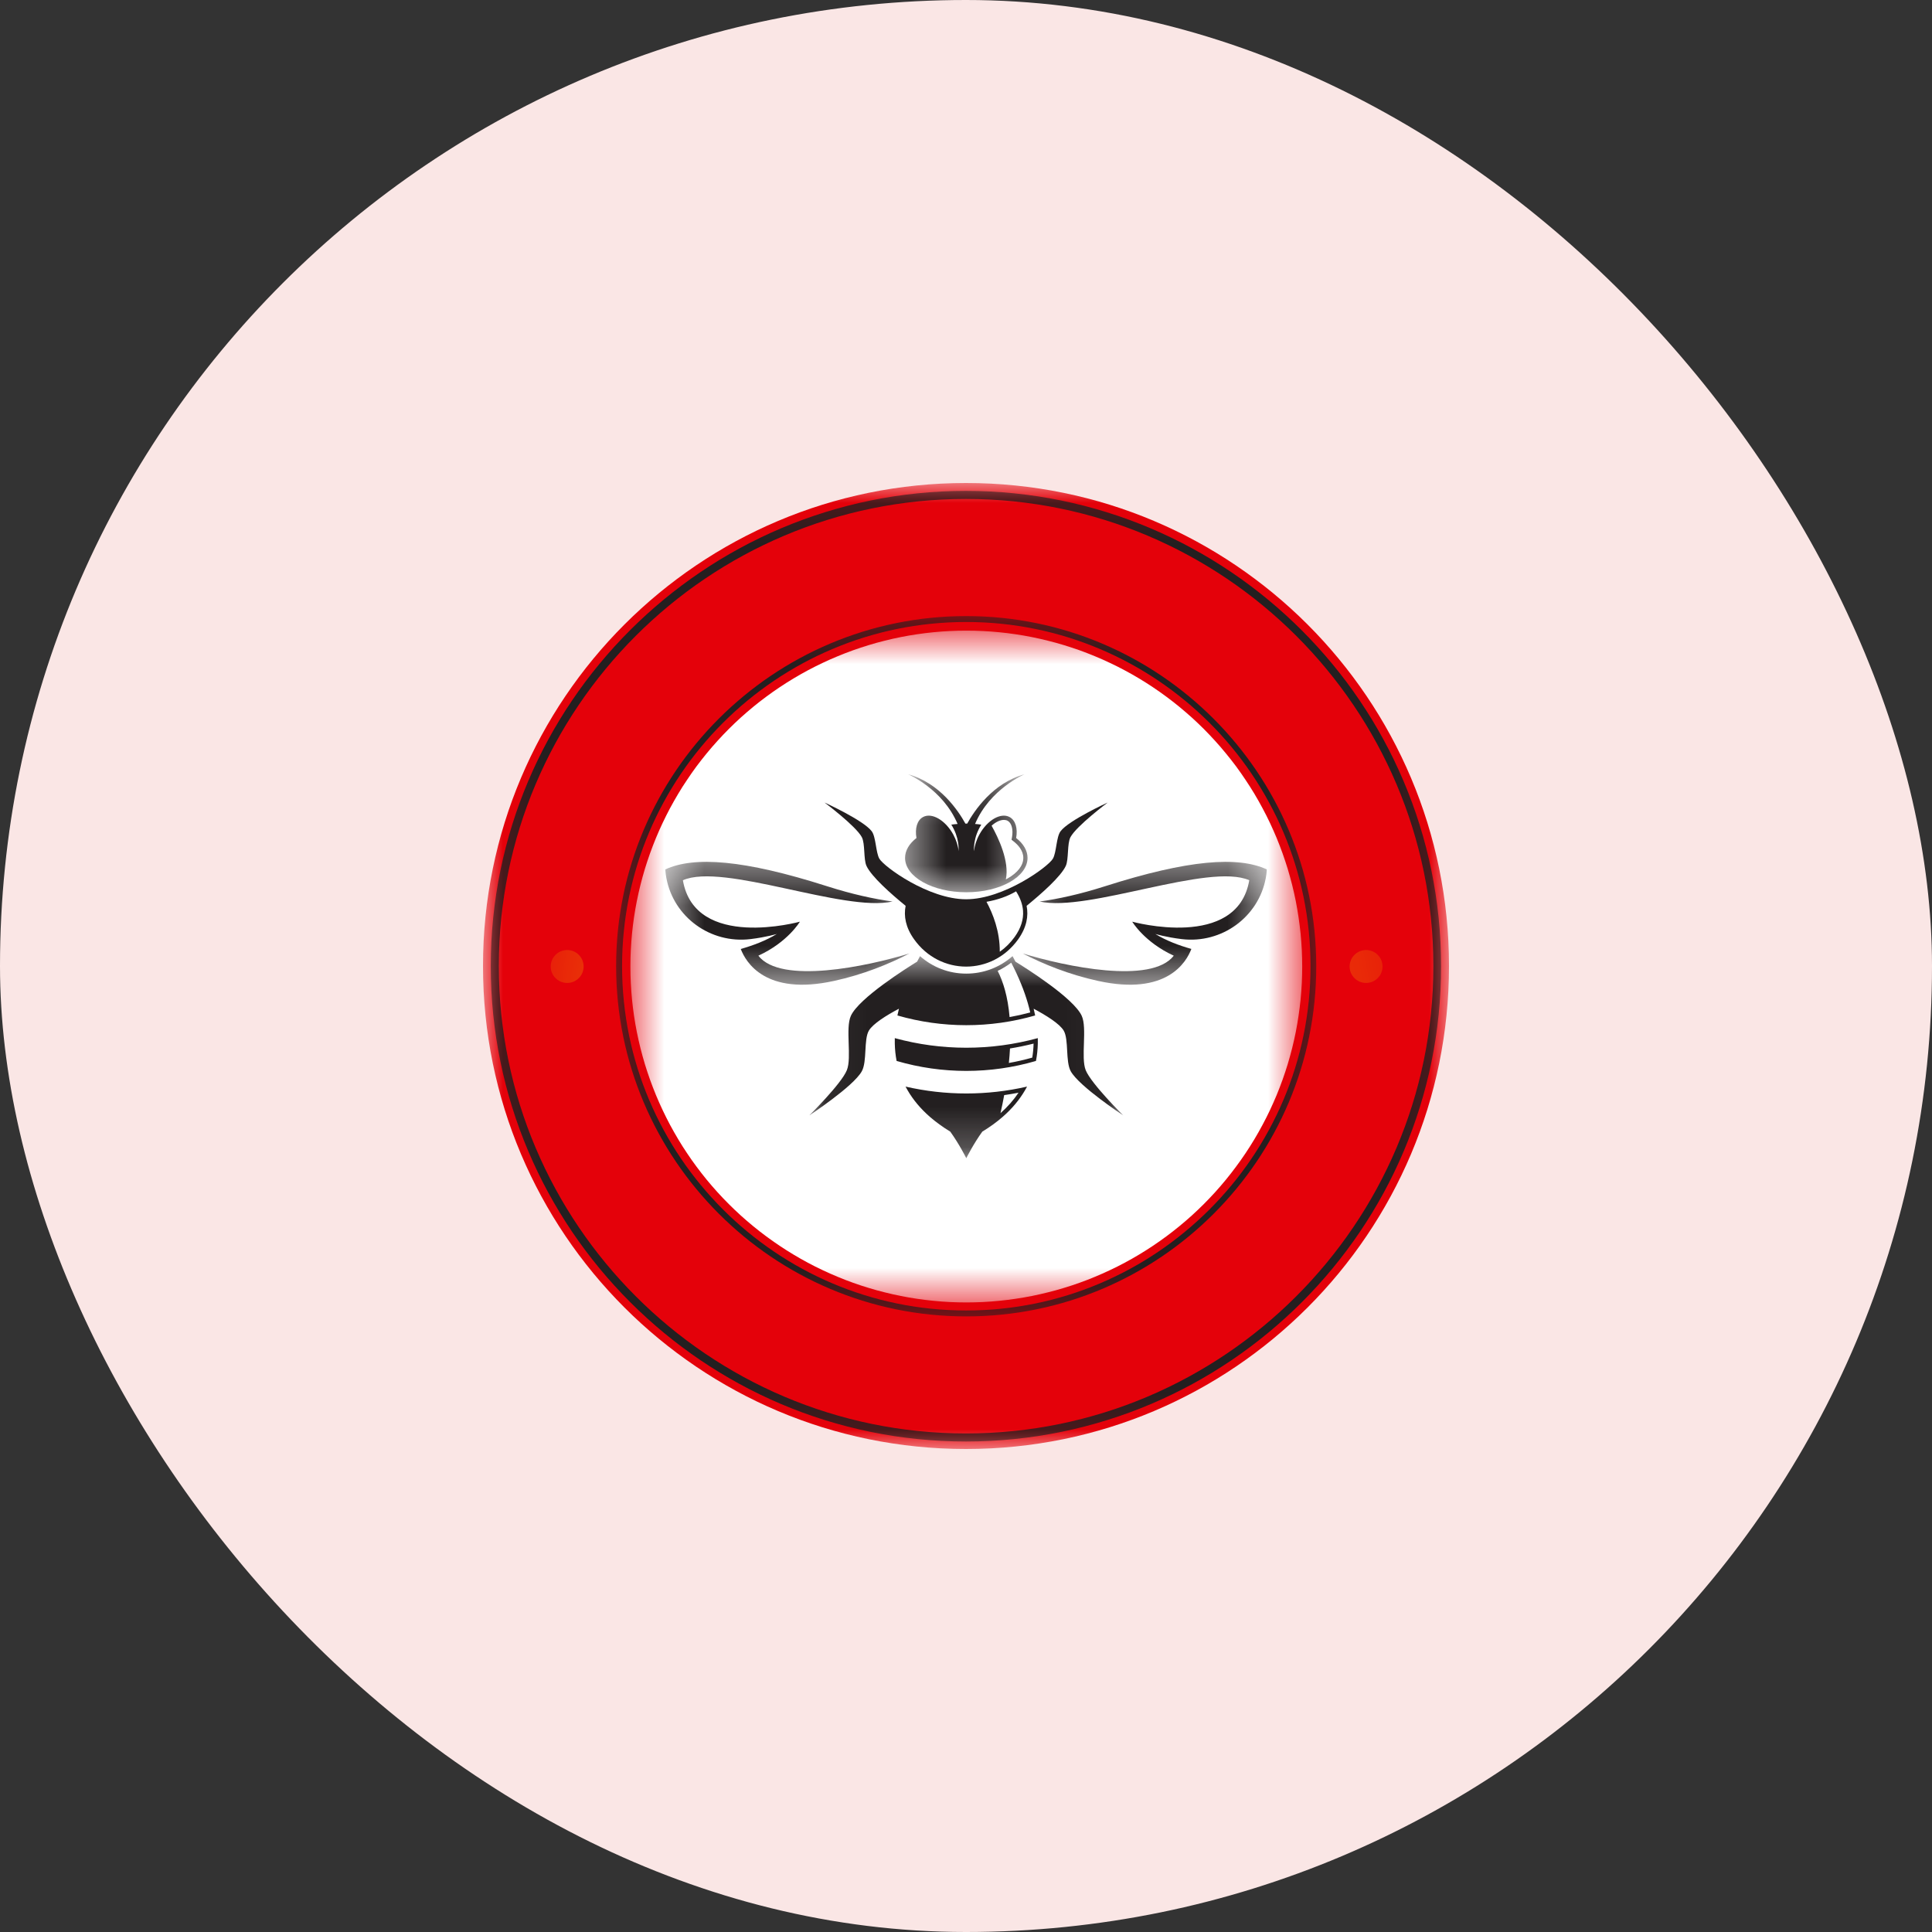 <svg width="48" height="48" viewBox="0 0 48 48" fill="none" xmlns="http://www.w3.org/2000/svg">
<rect x="0" y="0" width="48" height="48" fill="#333333" stroke="none"/>
<rect width="48" height="48" rx="24" fill="#FAE6E5"/>
<mask id="mask0_74_303" style="mask-type:luminance" maskUnits="userSpaceOnUse" x="12" y="12" width="24" height="24">
<path d="M12 12H36V36H12V12Z" fill="white"/>
</mask>
<g mask="url(#mask0_74_303)">
<path d="M24 12C17.373 12 12 17.373 12 24C12 30.628 17.373 36 24 36C30.628 36 36 30.628 36 24C36 17.373 30.628 12 24 12Z" fill="#E4010A"/>
</g>
<mask id="mask1_74_303" style="mask-type:luminance" maskUnits="userSpaceOnUse" x="12" y="12" width="24" height="24">
<path d="M12.193 12.196H35.811V35.814H12.193V12.196Z" fill="white"/>
</mask>
<g mask="url(#mask1_74_303)">
<path d="M23.998 35.814C17.492 35.814 12.193 30.515 12.193 24.001C12.193 17.487 17.492 12.196 23.998 12.196C30.504 12.196 35.803 17.495 35.803 24.001C35.811 30.515 30.512 35.814 23.998 35.814ZM23.998 12.396C17.596 12.396 12.393 17.599 12.393 24.001C12.393 30.403 17.604 35.614 23.998 35.614C30.392 35.614 35.612 30.403 35.612 24.001C35.612 17.599 30.4 12.396 23.998 12.396Z" fill="#231F20"/>
</g>
<mask id="mask2_74_303" style="mask-type:luminance" maskUnits="userSpaceOnUse" x="15" y="15" width="18" height="18">
<path d="M15.307 15.306H32.707V32.706H15.307V15.306Z" fill="white"/>
</mask>
<g mask="url(#mask2_74_303)">
<path d="M24.005 32.706C19.212 32.706 15.307 28.802 15.307 24.003C15.307 19.204 19.212 15.306 24.005 15.306C28.798 15.306 32.702 19.21 32.702 24.003C32.707 28.802 28.803 32.706 24.005 32.706ZM24.005 15.453C19.288 15.453 15.455 19.287 15.455 24.003C15.455 28.72 19.294 32.559 24.005 32.559C28.715 32.559 32.56 28.72 32.56 24.003C32.56 19.287 28.721 15.453 24.005 15.453Z" fill="#231F20"/>
</g>
<mask id="mask3_74_303" style="mask-type:luminance" maskUnits="userSpaceOnUse" x="33" y="23" width="2" height="2">
<path d="M33.531 23.603H34.349V24.421H33.531V23.603Z" fill="white"/>
</mask>
<g mask="url(#mask3_74_303)">
<path d="M33.94 23.603C33.913 23.603 33.887 23.606 33.86 23.611C33.834 23.616 33.808 23.624 33.783 23.634C33.759 23.645 33.735 23.657 33.713 23.672C33.691 23.687 33.67 23.704 33.651 23.723C33.632 23.742 33.615 23.763 33.6 23.785C33.585 23.807 33.572 23.831 33.562 23.856C33.552 23.881 33.544 23.906 33.539 23.933C33.534 23.959 33.531 23.985 33.531 24.012C33.531 24.039 33.534 24.066 33.539 24.092C33.544 24.118 33.552 24.144 33.562 24.169C33.572 24.194 33.585 24.217 33.6 24.24C33.615 24.262 33.632 24.283 33.651 24.301C33.67 24.321 33.691 24.337 33.713 24.352C33.735 24.367 33.759 24.38 33.783 24.39C33.808 24.4 33.834 24.408 33.86 24.413C33.887 24.419 33.913 24.421 33.94 24.421C33.967 24.421 33.993 24.419 34.02 24.413C34.046 24.408 34.072 24.4 34.097 24.39C34.121 24.38 34.145 24.367 34.167 24.352C34.19 24.337 34.21 24.321 34.229 24.301C34.248 24.283 34.265 24.262 34.28 24.24C34.295 24.217 34.308 24.194 34.318 24.169C34.328 24.144 34.336 24.118 34.341 24.092C34.346 24.066 34.349 24.039 34.349 24.012C34.349 23.985 34.346 23.959 34.341 23.933C34.336 23.906 34.328 23.881 34.318 23.856C34.308 23.831 34.295 23.807 34.28 23.785C34.265 23.763 34.248 23.742 34.229 23.723C34.21 23.704 34.19 23.687 34.167 23.672C34.145 23.657 34.121 23.645 34.097 23.634C34.072 23.624 34.046 23.616 34.02 23.611C33.993 23.606 33.967 23.603 33.94 23.603Z" fill="#FFE600"/>
</g>
<mask id="mask4_74_303" style="mask-type:luminance" maskUnits="userSpaceOnUse" x="13" y="23" width="2" height="2">
<path d="M13.682 23.603H14.5V24.421H13.682V23.603Z" fill="white"/>
</mask>
<g mask="url(#mask4_74_303)">
<path d="M14.091 23.603C14.064 23.603 14.038 23.606 14.011 23.611C13.985 23.616 13.96 23.624 13.934 23.634C13.91 23.644 13.886 23.657 13.864 23.672C13.842 23.687 13.821 23.704 13.802 23.723C13.783 23.742 13.766 23.763 13.751 23.785C13.736 23.807 13.723 23.831 13.713 23.855C13.703 23.881 13.695 23.906 13.69 23.933C13.685 23.959 13.682 23.985 13.682 24.012C13.682 24.039 13.685 24.066 13.69 24.092C13.695 24.118 13.703 24.144 13.713 24.169C13.723 24.194 13.736 24.217 13.751 24.24C13.766 24.262 13.783 24.282 13.802 24.301C13.821 24.32 13.842 24.337 13.864 24.352C13.886 24.367 13.91 24.38 13.934 24.39C13.96 24.4 13.985 24.408 14.011 24.413C14.038 24.419 14.064 24.421 14.091 24.421C14.118 24.421 14.145 24.419 14.171 24.413C14.197 24.408 14.223 24.4 14.248 24.39C14.273 24.38 14.296 24.367 14.318 24.352C14.341 24.337 14.361 24.32 14.38 24.301C14.399 24.282 14.416 24.262 14.431 24.24C14.446 24.217 14.459 24.194 14.469 24.169C14.479 24.144 14.487 24.118 14.492 24.092C14.498 24.066 14.5 24.039 14.5 24.012C14.5 23.985 14.498 23.959 14.492 23.933C14.487 23.906 14.479 23.881 14.469 23.855C14.459 23.831 14.446 23.807 14.431 23.785C14.416 23.763 14.399 23.742 14.38 23.723C14.361 23.704 14.341 23.687 14.318 23.672C14.296 23.657 14.273 23.644 14.248 23.634C14.223 23.624 14.197 23.616 14.171 23.611C14.145 23.606 14.118 23.603 14.091 23.603Z" fill="#FFE600"/>
</g>
<mask id="mask5_74_303" style="mask-type:luminance" maskUnits="userSpaceOnUse" x="15" y="15" width="18" height="18">
<path d="M15.662 15.668H32.353V32.359H15.662V15.668Z" fill="white"/>
</mask>
<g mask="url(#mask5_74_303)">
<path d="M24.007 15.668C23.871 15.668 23.734 15.671 23.598 15.678C23.461 15.684 23.325 15.695 23.189 15.708C23.053 15.721 22.918 15.738 22.783 15.758C22.648 15.778 22.513 15.801 22.379 15.828C22.245 15.855 22.112 15.884 21.98 15.918C21.847 15.951 21.715 15.987 21.585 16.027C21.454 16.067 21.324 16.11 21.196 16.155C21.067 16.201 20.94 16.251 20.814 16.303C20.688 16.355 20.562 16.41 20.439 16.469C20.316 16.527 20.194 16.589 20.073 16.653C19.953 16.717 19.834 16.785 19.717 16.855C19.6 16.925 19.485 16.998 19.371 17.074C19.257 17.15 19.146 17.228 19.036 17.31C18.926 17.391 18.819 17.475 18.713 17.562C18.608 17.649 18.504 17.738 18.403 17.829C18.302 17.921 18.203 18.015 18.106 18.112C18.01 18.208 17.916 18.307 17.824 18.409C17.732 18.51 17.643 18.613 17.556 18.719C17.47 18.824 17.386 18.932 17.304 19.041C17.223 19.151 17.144 19.263 17.069 19.377C16.992 19.49 16.919 19.605 16.849 19.723C16.779 19.84 16.712 19.959 16.647 20.079C16.583 20.199 16.522 20.322 16.463 20.445C16.405 20.568 16.349 20.693 16.297 20.819C16.245 20.946 16.196 21.073 16.15 21.201C16.104 21.33 16.061 21.46 16.021 21.59C15.982 21.721 15.945 21.853 15.912 21.985C15.879 22.118 15.849 22.251 15.822 22.385C15.796 22.519 15.772 22.654 15.752 22.788C15.732 22.924 15.716 23.059 15.702 23.195C15.689 23.331 15.679 23.467 15.672 23.604C15.665 23.74 15.662 23.877 15.662 24.013C15.662 24.15 15.665 24.286 15.672 24.422C15.679 24.559 15.689 24.695 15.702 24.831C15.716 24.967 15.732 25.102 15.752 25.238C15.772 25.373 15.796 25.507 15.822 25.641C15.849 25.775 15.879 25.908 15.912 26.041C15.945 26.173 15.982 26.305 16.021 26.436C16.061 26.566 16.104 26.696 16.15 26.825C16.196 26.953 16.245 27.08 16.297 27.207C16.349 27.333 16.405 27.458 16.463 27.581C16.522 27.705 16.583 27.826 16.647 27.947C16.712 28.067 16.779 28.186 16.849 28.303C16.919 28.421 16.992 28.536 17.069 28.65C17.144 28.763 17.223 28.875 17.304 28.984C17.386 29.094 17.47 29.202 17.556 29.308C17.643 29.413 17.732 29.516 17.824 29.618C17.916 29.719 18.01 29.818 18.106 29.914C18.203 30.011 18.302 30.105 18.403 30.197C18.504 30.288 18.608 30.378 18.713 30.464C18.819 30.551 18.926 30.635 19.036 30.716C19.146 30.797 19.257 30.876 19.371 30.952C19.485 31.028 19.6 31.101 19.717 31.171C19.834 31.241 19.953 31.309 20.073 31.373C20.194 31.438 20.316 31.499 20.439 31.557C20.562 31.616 20.688 31.671 20.814 31.723C20.94 31.776 21.067 31.825 21.196 31.871C21.325 31.917 21.454 31.96 21.585 31.999C21.715 32.039 21.847 32.075 21.98 32.108C22.112 32.141 22.245 32.172 22.379 32.198C22.513 32.225 22.648 32.248 22.783 32.268C22.918 32.288 23.053 32.305 23.189 32.318C23.325 32.332 23.461 32.342 23.598 32.349C23.734 32.355 23.871 32.359 24.007 32.359C24.144 32.359 24.28 32.355 24.417 32.349C24.553 32.342 24.689 32.332 24.826 32.318C24.961 32.305 25.097 32.288 25.232 32.268C25.367 32.248 25.502 32.225 25.636 32.198C25.769 32.172 25.902 32.141 26.035 32.108C26.168 32.075 26.299 32.039 26.43 31.999C26.561 31.96 26.69 31.917 26.819 31.871C26.947 31.825 27.075 31.776 27.201 31.723C27.327 31.671 27.452 31.616 27.575 31.557C27.699 31.499 27.821 31.438 27.941 31.373C28.062 31.309 28.181 31.241 28.298 31.171C28.415 31.101 28.53 31.028 28.644 30.952C28.757 30.876 28.869 30.797 28.979 30.716C29.088 30.635 29.196 30.551 29.302 30.464C29.407 30.378 29.511 30.288 29.612 30.197C29.713 30.105 29.812 30.011 29.909 29.914C30.005 29.818 30.099 29.719 30.191 29.618C30.283 29.516 30.372 29.413 30.458 29.308C30.545 29.202 30.629 29.094 30.71 28.984C30.792 28.875 30.87 28.763 30.946 28.65C31.022 28.536 31.095 28.421 31.166 28.303C31.236 28.186 31.303 28.067 31.367 27.947C31.432 27.826 31.493 27.705 31.552 27.581C31.61 27.458 31.665 27.333 31.718 27.207C31.77 27.08 31.819 26.953 31.865 26.825C31.911 26.696 31.954 26.566 31.994 26.436C32.033 26.305 32.069 26.173 32.103 26.041C32.136 25.908 32.166 25.775 32.193 25.641C32.219 25.507 32.242 25.373 32.262 25.238C32.282 25.102 32.299 24.967 32.313 24.831C32.326 24.695 32.336 24.559 32.343 24.422C32.349 24.286 32.353 24.15 32.353 24.013C32.353 23.877 32.349 23.74 32.343 23.604C32.336 23.467 32.326 23.331 32.313 23.195C32.299 23.059 32.282 22.924 32.262 22.788C32.242 22.654 32.219 22.519 32.193 22.385C32.166 22.251 32.136 22.118 32.103 21.985C32.069 21.853 32.033 21.721 31.994 21.59C31.954 21.46 31.911 21.33 31.865 21.201C31.819 21.073 31.77 20.946 31.718 20.819C31.665 20.693 31.61 20.568 31.552 20.445C31.493 20.322 31.432 20.199 31.367 20.079C31.303 19.959 31.236 19.84 31.166 19.723C31.095 19.605 31.022 19.49 30.946 19.377C30.87 19.263 30.792 19.151 30.711 19.041C30.629 18.932 30.545 18.824 30.458 18.719C30.372 18.613 30.283 18.51 30.191 18.409C30.099 18.307 30.005 18.209 29.909 18.112C29.812 18.015 29.713 17.921 29.612 17.829C29.511 17.738 29.407 17.649 29.302 17.562C29.196 17.475 29.088 17.391 28.979 17.31C28.869 17.228 28.757 17.15 28.644 17.074C28.53 16.998 28.415 16.925 28.298 16.855C28.181 16.785 28.062 16.717 27.941 16.653C27.821 16.589 27.699 16.527 27.575 16.469C27.452 16.41 27.327 16.355 27.201 16.303C27.075 16.251 26.947 16.201 26.819 16.155C26.69 16.11 26.561 16.067 26.43 16.027C26.299 15.987 26.168 15.951 26.035 15.918C25.902 15.884 25.769 15.855 25.636 15.828C25.502 15.801 25.367 15.778 25.232 15.758C25.097 15.738 24.961 15.721 24.826 15.708C24.689 15.695 24.553 15.684 24.417 15.678C24.28 15.671 24.144 15.668 24.007 15.668Z" fill="white"/>
</g>
<mask id="mask6_74_303" style="mask-type:luminance" maskUnits="userSpaceOnUse" x="25" y="21" width="7" height="4">
<path d="M25.38 21.392H31.484V24.468H25.38V21.392Z" fill="white"/>
</mask>
<g mask="url(#mask6_74_303)">
<path d="M27.455 22.018C26.821 22.221 26.278 22.336 25.829 22.398C27.041 22.668 30.033 21.426 31.038 21.869C30.738 23.621 28.13 22.899 28.13 22.899C28.13 22.899 28.429 23.407 29.162 23.744C28.607 24.463 26.465 24.013 25.409 23.688C25.924 23.955 26.556 24.212 27.283 24.371C28.987 24.745 29.476 23.904 29.599 23.576C29.289 23.489 28.974 23.37 28.703 23.204C28.703 23.204 28.965 23.284 29.361 23.332C30.348 23.45 31.265 22.791 31.448 21.815C31.472 21.683 31.473 21.6 31.473 21.6C30.756 21.268 29.522 21.358 27.455 22.018Z" fill="#231F20"/>
</g>
<mask id="mask7_74_303" style="mask-type:luminance" maskUnits="userSpaceOnUse" x="16" y="21" width="7" height="4">
<path d="M16.526 21.392H22.641V24.468H16.526V21.392Z" fill="white"/>
</mask>
<g mask="url(#mask7_74_303)">
<path d="M20.548 22.018C21.182 22.221 21.726 22.336 22.175 22.398C20.963 22.668 17.97 21.426 16.966 21.869C17.265 23.621 19.873 22.899 19.873 22.899C19.873 22.899 19.575 23.407 18.841 23.744C19.396 24.463 21.538 24.013 22.595 23.688C22.08 23.955 21.448 24.212 20.72 24.371C19.017 24.745 18.528 23.904 18.404 23.577C18.714 23.489 19.029 23.37 19.3 23.204C19.3 23.204 19.039 23.284 18.642 23.332C17.656 23.45 16.738 22.791 16.556 21.815C16.532 21.683 16.53 21.6 16.53 21.6C17.247 21.268 18.482 21.358 20.548 22.018Z" fill="#231F20"/>
</g>
<mask id="mask8_74_303" style="mask-type:luminance" maskUnits="userSpaceOnUse" x="20" y="23" width="8" height="6">
<path d="M20.064 23.72H27.961V28.776H20.064V23.72Z" fill="white"/>
</mask>
<g mask="url(#mask8_74_303)">
<path d="M24.949 27.207C25.069 27.19 25.187 27.171 25.305 27.148C25.184 27.329 25.034 27.499 24.857 27.656C24.892 27.5 24.923 27.351 24.949 27.207ZM22.498 26.996C22.515 27.027 22.532 27.058 22.55 27.089C22.684 27.32 22.867 27.542 23.105 27.75C23.252 27.877 23.419 27.999 23.609 28.115C23.835 28.428 24.007 28.775 24.007 28.775C24.007 28.775 24.179 28.428 24.405 28.115C24.596 27.999 24.763 27.877 24.909 27.75C25.148 27.542 25.33 27.32 25.465 27.089C25.483 27.058 25.5 27.027 25.517 26.996C24.524 27.224 23.491 27.224 22.498 26.996ZM25.679 25.93C25.676 26.048 25.665 26.164 25.646 26.276C25.455 26.33 25.261 26.375 25.065 26.409C25.078 26.284 25.087 26.163 25.093 26.049C25.29 26.017 25.485 25.977 25.679 25.928V25.93ZM22.231 25.792C22.23 25.839 22.23 25.886 22.231 25.933C22.234 26.076 22.249 26.218 22.276 26.359C23.406 26.689 24.608 26.689 25.738 26.359C25.766 26.218 25.78 26.076 25.784 25.933C25.785 25.886 25.785 25.839 25.784 25.792C24.621 26.11 23.393 26.11 22.231 25.792ZM25.083 25.269C25.039 24.754 24.921 24.384 24.787 24.121C24.905 24.065 25.018 23.997 25.124 23.917C25.216 24.094 25.298 24.27 25.367 24.44C25.435 24.606 25.492 24.771 25.538 24.93C25.559 25.005 25.579 25.08 25.596 25.154C25.426 25.2 25.256 25.238 25.083 25.269ZM26.974 26.588C26.848 26.274 27.016 25.545 26.875 25.237C26.671 24.793 25.468 24.039 25.229 23.892C25.205 23.846 25.181 23.8 25.156 23.755C24.838 24.035 24.436 24.189 24.007 24.189C23.578 24.189 23.176 24.035 22.858 23.755C22.834 23.8 22.809 23.846 22.785 23.892C22.546 24.039 21.344 24.793 21.14 25.237C20.998 25.545 21.167 26.274 21.04 26.588C20.904 26.927 20.107 27.712 20.107 27.712C20.107 27.712 21.201 26.994 21.411 26.616C21.547 26.371 21.456 25.826 21.587 25.605C21.688 25.435 22.02 25.227 22.334 25.061C22.32 25.116 22.307 25.172 22.296 25.229C23.414 25.551 24.601 25.551 25.718 25.229C25.707 25.172 25.695 25.116 25.681 25.061C25.994 25.228 26.326 25.435 26.427 25.605C26.558 25.826 26.467 26.371 26.603 26.616C26.814 26.994 27.907 27.712 27.907 27.712C27.907 27.712 27.111 26.927 26.974 26.588Z" fill="#231F20"/>
</g>
<mask id="mask9_74_303" style="mask-type:luminance" maskUnits="userSpaceOnUse" x="22" y="19" width="4" height="4">
<path d="M22.474 19.238H25.549V22.223H22.474V19.238Z" fill="white"/>
</mask>
<g mask="url(#mask9_74_303)">
<path d="M25.032 21.826C25.018 21.834 25.004 21.841 24.99 21.849C25.084 21.402 24.806 20.817 24.636 20.514C24.737 20.424 24.846 20.37 24.942 20.37C24.976 20.37 25.007 20.377 25.035 20.392C25.134 20.447 25.177 20.608 25.143 20.802L25.132 20.863L25.181 20.902C25.292 20.989 25.424 21.131 25.424 21.314C25.424 21.503 25.285 21.684 25.032 21.826ZM25.246 20.82C25.288 20.586 25.233 20.382 25.085 20.3C24.868 20.18 24.531 20.373 24.334 20.731C24.256 20.872 24.212 21.017 24.199 21.148C24.191 21.016 24.213 20.866 24.268 20.715C24.299 20.632 24.337 20.556 24.38 20.488C24.329 20.48 24.277 20.475 24.225 20.471C24.591 19.601 25.456 19.236 25.456 19.236C24.668 19.45 24.205 20.145 24.03 20.462C24.023 20.462 24.015 20.462 24.008 20.462C24 20.462 23.992 20.462 23.985 20.462C23.811 20.145 23.348 19.45 22.56 19.236C22.56 19.236 23.424 19.601 23.791 20.471C23.738 20.475 23.686 20.48 23.635 20.488C23.678 20.556 23.716 20.632 23.747 20.715C23.802 20.866 23.824 21.016 23.816 21.148C23.804 21.017 23.759 20.872 23.682 20.731C23.484 20.373 23.147 20.18 22.93 20.3C22.783 20.382 22.728 20.586 22.769 20.82C22.591 20.959 22.486 21.13 22.486 21.314C22.486 21.786 23.167 22.168 24.008 22.168C24.848 22.168 25.529 21.786 25.529 21.314C25.529 21.13 25.424 20.959 25.246 20.82Z" fill="#231F20"/>
</g>
<path d="M25.211 23.275C25.106 23.422 24.98 23.547 24.839 23.646C24.843 23.139 24.669 22.701 24.509 22.405C24.784 22.357 25.035 22.269 25.244 22.145C25.347 22.307 25.405 22.468 25.417 22.627C25.433 22.842 25.364 23.06 25.211 23.275ZM26.35 20.651C26.242 20.792 26.249 21.182 26.158 21.335C26.04 21.536 24.938 22.342 24.003 22.342C23.069 22.342 21.966 21.536 21.848 21.335C21.758 21.182 21.764 20.792 21.657 20.651C21.45 20.378 20.486 19.939 20.486 19.939C20.486 19.939 21.262 20.52 21.411 20.798C21.497 20.958 21.451 21.35 21.528 21.514C21.651 21.778 22.126 22.2 22.5 22.505C22.45 22.76 22.499 23.04 22.71 23.336C23.033 23.789 23.518 24.015 24.003 24.015C24.488 24.015 24.973 23.789 25.297 23.336C25.507 23.04 25.556 22.76 25.506 22.505C25.88 22.2 26.356 21.778 26.479 21.514C26.555 21.35 26.51 20.958 26.596 20.798C26.745 20.52 27.52 19.939 27.52 19.939C27.52 19.939 26.557 20.378 26.35 20.651Z" fill="#231F20"/>
</svg>
